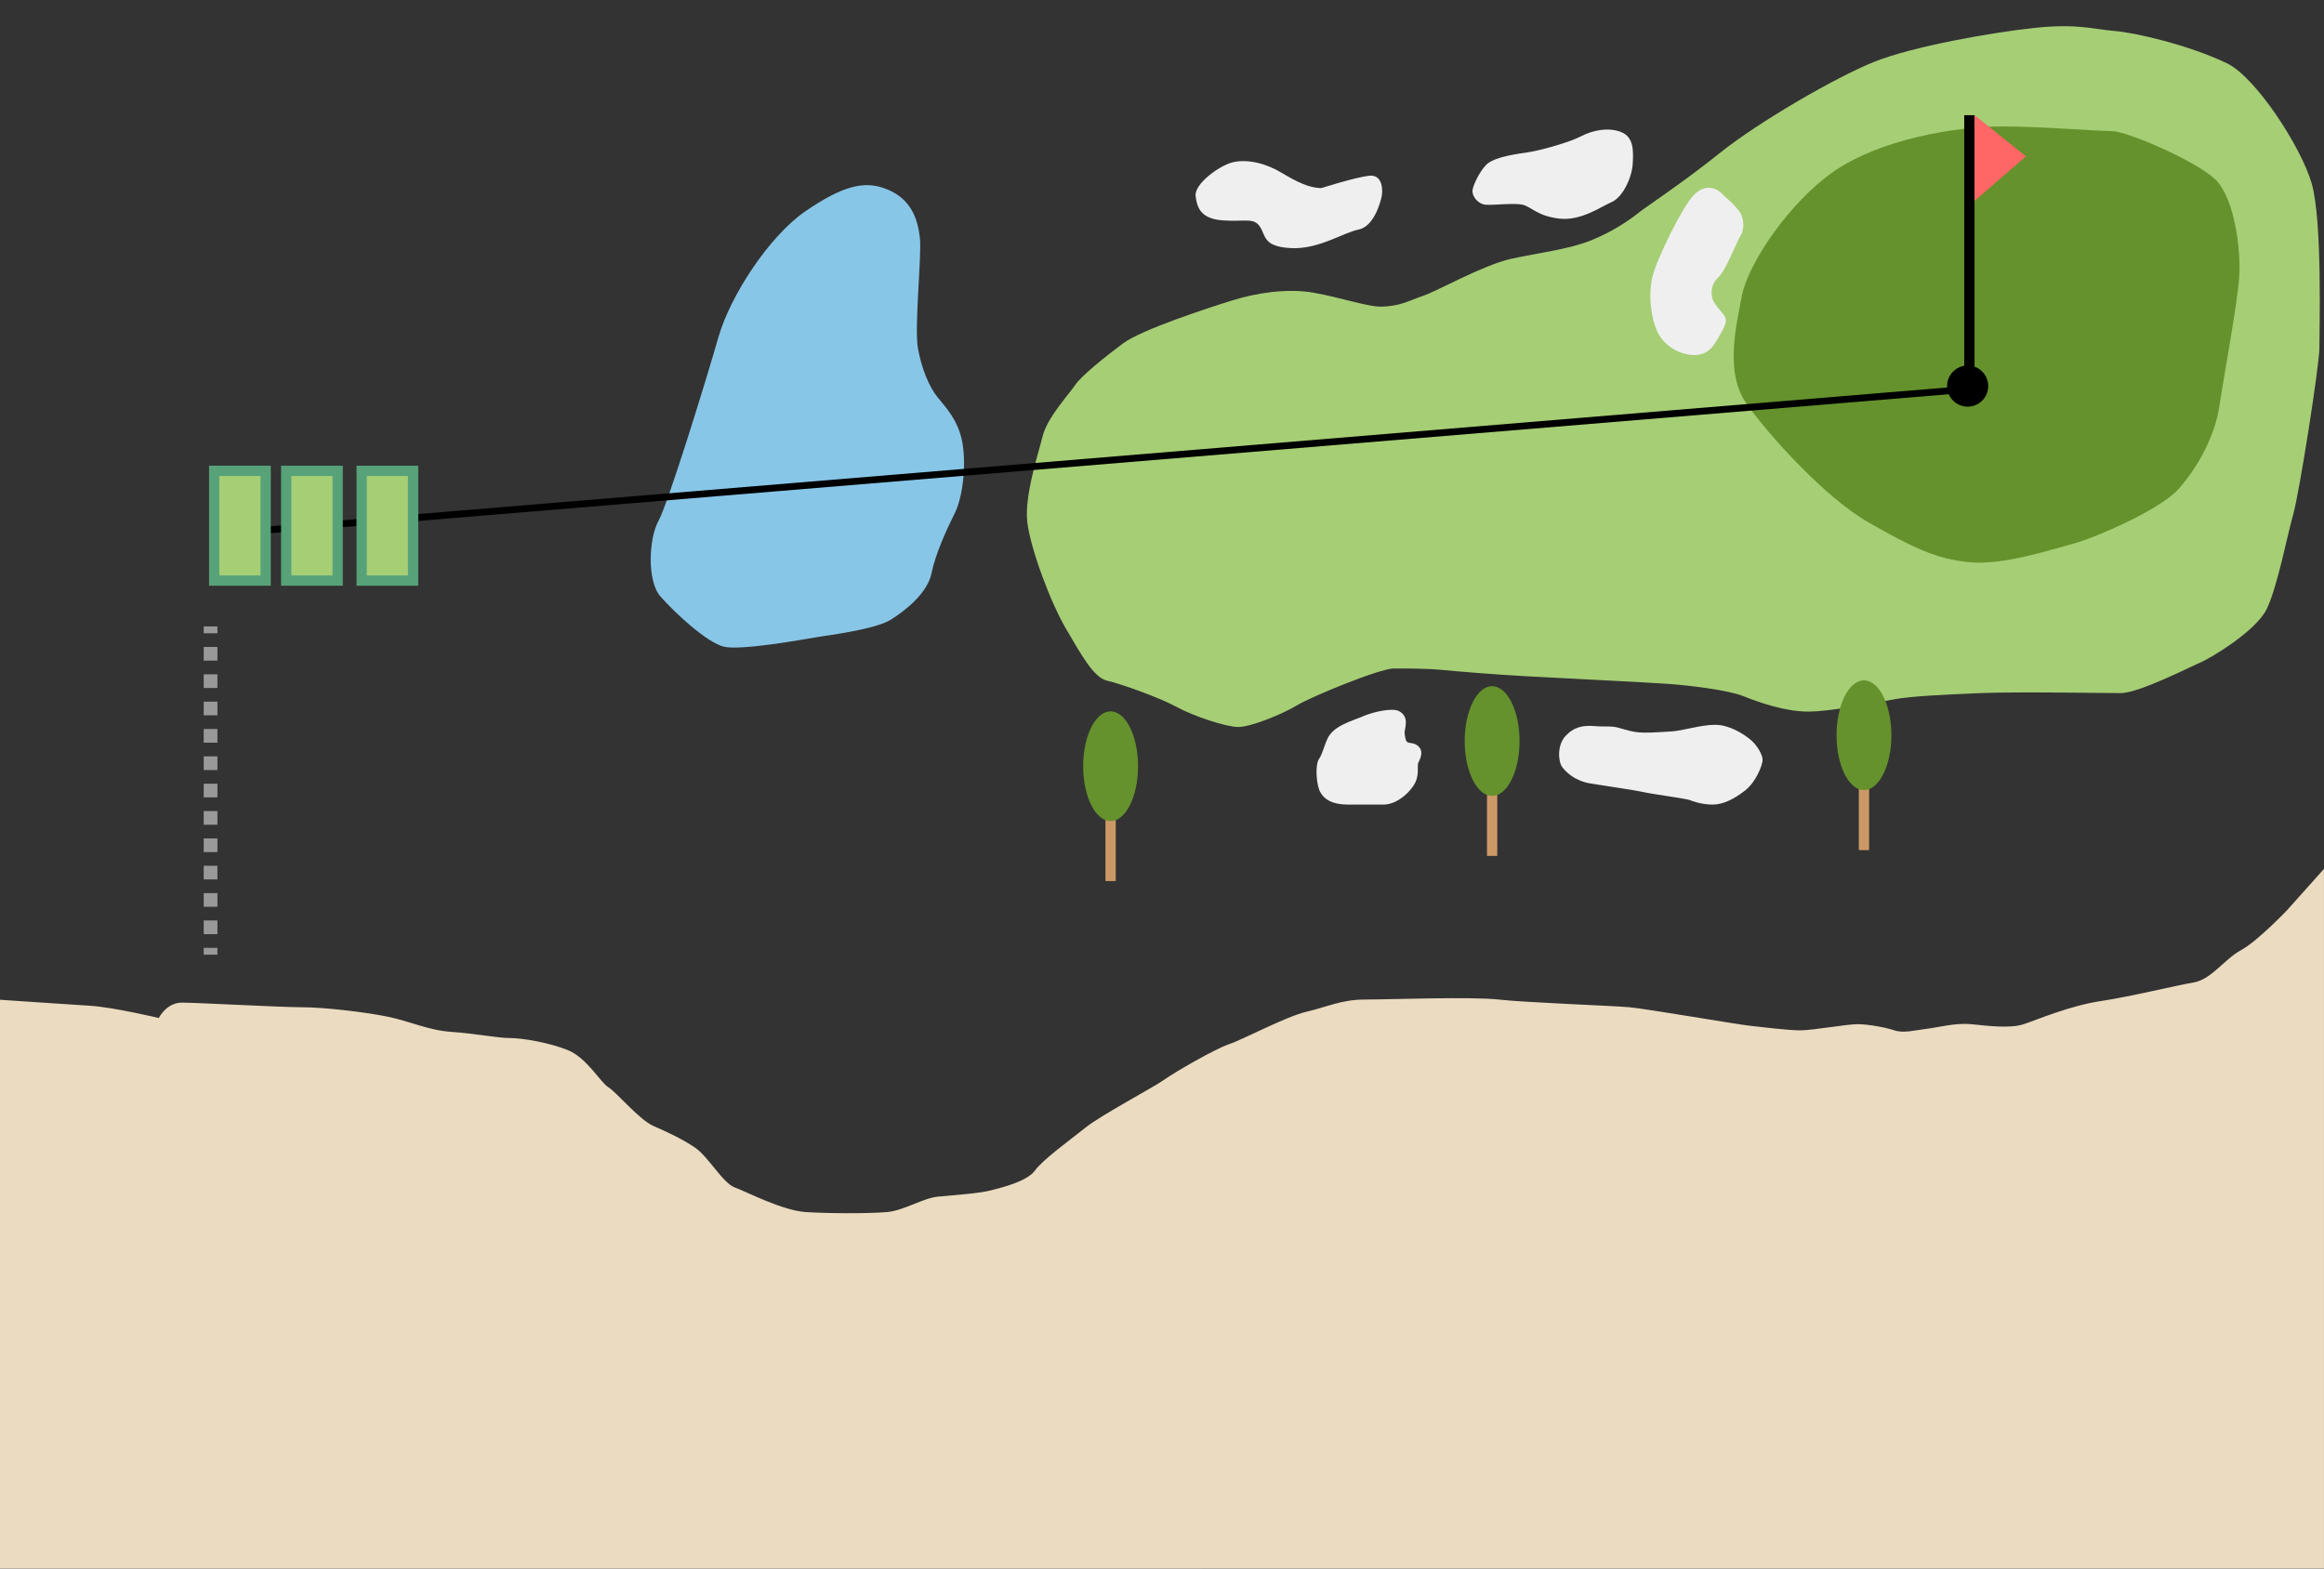 <?xml version="1.0" encoding="utf-8"?>
<!-- Generator: Adobe Illustrator 21.1.0, SVG Export Plug-In . SVG Version: 6.00 Build 0)  -->
<svg version="1.1" id="_x31_1" xmlns="http://www.w3.org/2000/svg" xmlns:xlink="http://www.w3.org/1999/xlink" x="0px" y="0px"
	 viewBox="0 0 400 270" enable-background="new 0 0 400 270" xml:space="preserve">
<rect x="0" y="0" width="400" height="270" fill="#333333" stroke="none"/>
<g>
	<path fill="#EBDBC0" d="M399.997,149.568v120.411L0,270v-97.906c0,0,11.154,0.759,15.395,1.024s11.928,2.12,11.928,2.12
		s1.325-2.651,3.976-2.651s16.964,0.795,20.675,0.795c3.711,0,10.602,0.795,14.578,1.59c3.976,0.795,7.157,2.386,11.133,2.651
		c3.976,0.265,7.952,1.06,10.072,1.06s6.892,0.795,10.072,2.12c3.181,1.325,5.566,5.566,6.892,6.361s5.301,5.566,7.687,6.627
		c2.386,1.06,4.771,2.12,7.157,3.711c2.386,1.59,4.771,6.096,6.892,6.892c2.121,0.795,8.217,3.976,12.193,4.241
		s11.133,0.265,14.048,0s6.096-2.386,8.747-2.651s6.892-0.53,9.012-1.06c2.12-0.53,6.361-1.59,7.687-3.446
		c1.325-1.855,6.096-5.301,8.747-7.422c2.651-2.12,11.663-6.892,13.518-8.217c1.855-1.325,8.747-5.301,11.133-6.096
		s9.807-4.771,13.253-5.566c3.446-0.795,6.096-2.12,10.072-2.12s18.289-0.53,23.06,0c4.771,0.53,19.615,1.06,22.53,1.325
		s18.289,2.916,20.675,3.181c2.386,0.265,6.627,0.795,8.747,0.795c2.121,0,7.952-1.06,9.807-1.06s4.771,0.53,6.361,1.06
		s3.446,0,5.566-0.265c2.12-0.265,5.036-1.06,7.687-0.795c2.651,0.265,6.627,0.795,9.012,0c2.386-0.795,7.952-3.181,13.253-3.976
		c5.301-0.795,12.723-2.651,15.904-3.181c3.181-0.53,5.301-3.976,8.217-5.566c2.916-1.59,7.952-6.892,7.952-6.892L399.997,149.568z"
		/>
	<path fill="#A6CE75" d="M237.517,52.779c-2.12,0-6.892-1.59-11.398-2.386s-9.807,0-14.048,1.325
		c-4.241,1.325-15.639,5.036-18.819,7.422c-3.181,2.386-7.157,5.566-8.217,7.157c-1.06,1.59-4.771,5.566-5.566,8.747
		c-0.795,3.181-3.181,10.337-2.651,14.843c0.53,4.506,3.976,13.783,6.627,18.289c2.651,4.506,4.771,8.482,7.157,9.012
		c2.386,0.53,9.012,2.916,11.928,4.506c2.916,1.59,8.482,3.446,10.602,3.446s7.422-2.12,10.072-3.711
		c2.651-1.59,14.313-6.361,16.699-6.361s5.831,0,8.482,0.265c2.651,0.265,9.277,0.795,14.048,1.06
		c4.771,0.265,20.94,1.06,24.651,1.325c3.711,0.265,10.337,1.06,12.988,2.12c2.651,1.06,7.157,2.651,11.133,2.651
		s11.928-1.59,14.843-2.12c2.916-0.53,8.482-0.795,14.843-1.06c6.362-0.265,20.94,0,24.121,0s12.458-4.771,13.783-5.301
		c1.325-0.53,9.542-5.301,11.398-9.277c1.855-3.976,3.446-12.458,4.506-16.169c1.06-3.711,4.506-25.711,4.506-28.627
		s0.53-22-1.325-28.362s-9.652-18.31-14.578-20.675c-6.627-3.181-15.904-5.301-19.35-5.566c-3.446-0.265-6.362-1.325-13.783-0.53
		c-7.422,0.795-20.94,3.181-27.566,5.831s-19.88,10.337-26.506,15.639s-12.723,9.277-14.048,10.337
		c-1.325,1.06-4.241,3.181-8.217,4.771c-3.976,1.59-9.012,2.12-13.783,3.181c-4.771,1.06-12.723,5.566-15.109,6.361
		C242.553,51.719,240.962,52.779,237.517,52.779z"/>
	<path fill="#65922C" d="M344.602,21.767c-8.482,0-21.205,2.386-28.892,7.687c-7.687,5.301-14.843,15.904-15.904,21.47
		s-2.916,13.253,0.795,18.554c3.711,5.301,13.518,16.169,20.94,20.41c7.422,4.241,11.663,6.361,17.494,6.892
		c5.831,0.53,13.783-2.12,17.759-3.181c3.976-1.06,14.843-5.831,18.024-9.277c3.181-3.446,6.361-9.012,7.157-14.313
		c0.795-5.301,3.181-18.024,3.446-22.53c0.265-4.506-0.795-13.518-4.241-16.699s-15.109-8.217-17.759-8.217
		C360.771,22.562,351.493,21.767,344.602,21.767z"/>
	<path fill="#EFEFEF" d="M227.444,32.37c-2.12,0-4.241-1.06-6.892-2.651s-5.909-2.431-8.524-1.743
		c-2.156,0.567-6.506,3.667-6.241,5.787c0.265,2.12,0.981,3.908,4.692,4.173c3.711,0.265,5.301-0.53,6.361,1.06
		c1.06,1.59,0.53,3.446,5.301,3.711c4.771,0.265,9.012-2.651,11.663-3.181s3.711-4.506,3.976-5.566
		c0.265-1.06,0.265-3.976-2.12-3.711C233.276,30.514,227.444,32.37,227.444,32.37z"/>
	<path fill="#EFEFEF" d="M262.637,26.274c-2.943,0.401-5.106,0.908-6.354,1.702c-1.248,0.794-2.723,3.745-2.837,4.766
		c-0.113,1.021,0.908,2.383,2.269,2.496s4.879-0.34,6.354,0c1.475,0.34,2.496,1.929,6.241,2.383
		c3.745,0.454,7.035-1.929,9.078-2.837s3.518-4.425,3.631-6.581c0.113-2.156,0.227-4.539-1.929-5.447
		c-2.156-0.908-4.993-0.34-6.922,0.681S265.134,25.933,262.637,26.274z"/>
	<path fill="#EFEFEF" d="M296.679,33.649c-1.248-1.475-3.291-2.042-5.22,0c-1.929,2.042-6.241,10.78-7.035,13.957
		c-0.794,3.177-0.227,7.376,0.908,9.645c1.135,2.269,3.631,3.745,6.014,3.858s3.404-1.248,4.198-2.61
		c0.794-1.362,1.929-3.064,1.362-3.971c-0.567-0.908-1.816-2.042-2.156-3.064c-0.34-1.021-0.227-2.61,1.021-3.745
		c1.248-1.135,3.064-5.901,3.745-7.035c0.681-1.135,0.681-2.383,0.227-3.631C299.288,35.805,296.679,33.649,296.679,33.649z"/>
	<path fill="#EFEFEF" d="M240.737,122.384c-1.098-0.549-4.312,0.113-6.127,0.908c-1.816,0.794-5.08,1.589-6.127,3.858
		c-0.681,1.475-0.794,2.496-1.475,3.518s-0.454,4.425,0.227,5.674s2.042,2.156,4.766,2.156s4.312,0,6.127,0
		c1.816,0,3.858-1.362,5.106-3.177s0.567-3.404,0.908-4.085c0.34-0.681,0.794-1.702,0.227-2.496
		c-0.567-0.794-1.362-0.794-1.929-0.908s-0.567-0.908-0.681-1.589C241.645,125.561,242.78,123.405,240.737,122.384z"/>
	<path fill="#EFEFEF" d="M274.552,124.994c-2.037-0.185-3.631,0.113-5.106,1.702s-1.248,4.425-0.567,5.333
		c0.681,0.908,2.156,2.383,4.879,2.837c2.723,0.454,7.603,1.135,9.078,1.475c1.475,0.34,7.376,1.135,7.943,1.362
		s2.156,0.794,3.971,0.794s3.631-0.908,5.56-2.383s3.064-4.425,3.064-5.333c0-0.908-1.021-2.61-2.156-3.518
		s-3.518-2.496-6.014-2.496s-5.56,1.021-7.489,1.135c-1.929,0.113-4.539,0.34-6.127,0.113c-1.589-0.227-2.837-0.794-3.858-0.908
		S275.8,125.107,274.552,124.994z"/>
	<g>
		<rect x="190.268" y="137.5" fill="#CC9966" width="1.771" height="14.165"/>
		<ellipse fill="#65922C" cx="191.153" cy="131.893" rx="4.722" ry="9.443"/>
	</g>
	<g>
		<rect x="255.935" y="133.167" fill="#CC9966" width="1.771" height="14.165"/>
		<ellipse fill="#65922C" cx="256.82" cy="127.56" rx="4.722" ry="9.443"/>
	</g>
	<g>
		<rect x="319.935" y="132.167" fill="#CC9966" width="1.771" height="14.165"/>
		<ellipse fill="#65922C" cx="320.82" cy="126.56" rx="4.722" ry="9.443"/>
	</g>
	<path fill="#88C6E7" d="M152,32.333c-3.406-1.135-7-0.333-13.333,4c-6.333,4.333-13,14.667-15,21.667S115,86.667,113.333,89.667
		c-1.667,3-2,10.333,0.333,13c2.333,2.667,8,8,11,8.667c3,0.667,14-1.333,16-1.667c2-0.333,10-1.333,12.667-3
		c2.667-1.667,6.333-4.667,7-8c0.667-3.333,2.667-7.667,4-10.333c1.333-2.667,2-8,1.333-12c-0.667-4-3-6.333-4.333-8
		C160,66.667,158.667,63.667,158,60s0.667-16,0.333-19C158,38,157,34,152,32.333z"/>
	<circle cx="338.667" cy="66.459" r="3.541"/>
	<rect x="338.076" y="19.832" width="1.771" height="46.036"/>
	<polygon fill="#FF6666" points="339.847,19.832 339.847,34.587 348.7,26.915 	"/>
	<g>
		<g>
			
				<line fill="none" stroke="#999999" stroke-width="2.361" stroke-miterlimit="10" x1="36.241" y1="107.829" x2="36.241" y2="109.009"/>
			
				<line fill="none" stroke="#999999" stroke-width="2.361" stroke-miterlimit="10" stroke-dasharray="2.354,2.354" x1="36.241" y1="111.363" x2="36.241" y2="161.976"/>
			
				<line fill="none" stroke="#999999" stroke-width="2.361" stroke-miterlimit="10" x1="36.241" y1="163.153" x2="36.241" y2="164.333"/>
		</g>
	</g>
	<line fill="none" stroke="#000000" stroke-width="1.18" stroke-miterlimit="10" x1="36.667" y1="92" x2="338.667" y2="67"/>
	<g>
		<rect x="36.869" y="81.05" fill="#A6CE75" width="8.853" height="18.887"/>
		<path fill="#57A279" d="M44.837,81.936v17.116h-7.083V81.936H44.837 M46.607,80.165H35.984v20.657h10.624V80.165L46.607,80.165z"
			/>
	</g>
	<g>
		<rect x="49.263" y="81.05" fill="#A6CE75" width="8.854" height="18.887"/>
		<path fill="#57A279" d="M57.231,81.936v17.116h-7.083V81.936H57.231 M59.002,80.165H48.378v20.657h10.624V80.165L59.002,80.165z"
			/>
	</g>
	<g>
		<rect x="62.248" y="81.05" fill="#A6CE75" width="8.853" height="18.887"/>
		<path fill="#57A279" d="M70.216,81.936v17.116h-7.083V81.936H70.216 M71.986,80.165H61.363v20.657h10.624V80.165L71.986,80.165z"
			/>
	</g>
</g>
</svg>
